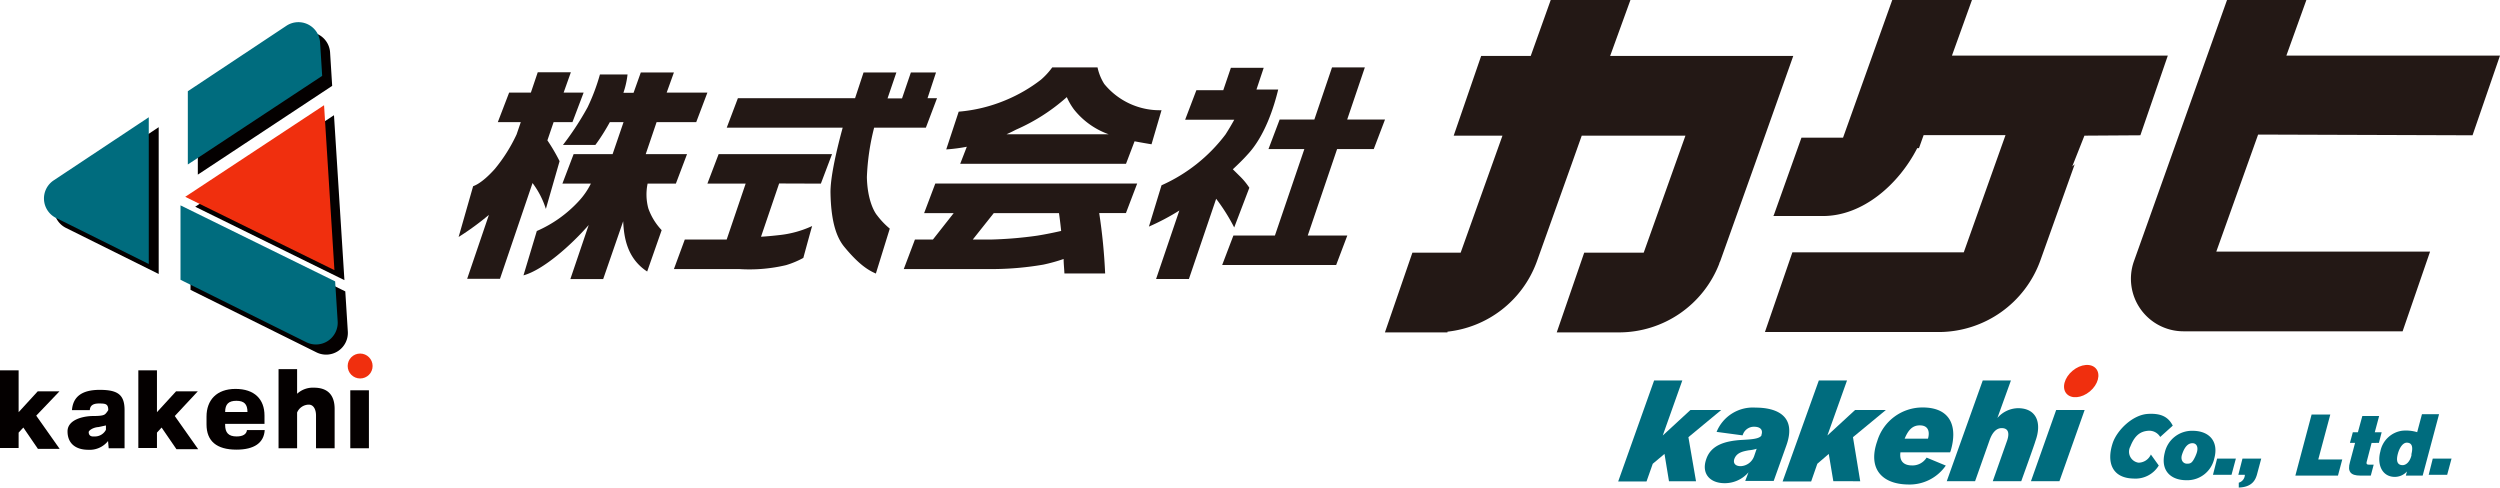 <svg xmlns="http://www.w3.org/2000/svg" viewBox="0 0 345 67.28"><defs><style>.cls-1{fill:#231815;}.cls-2{fill:#f02f0e;}.cls-3{fill:#006c7e;}.cls-4{fill:#040000;}</style></defs><g id="レイヤー_2" data-name="レイヤー 2"><g id="外観"><path class="cls-1" d="M113.28,25.34l1.54-4.07H99.17l-1.55,4.07h5.28l-2.62,7.72H94.5L93,37.13h9a21.9,21.9,0,0,0,6.47-.54,12.16,12.16,0,0,0,2.39-1s1.19-4.38,1.22-4.4a14.42,14.42,0,0,1-4.61,1.26c-.88.1-1.65.17-2.45.22l2.5-7.35Z"/><polygon class="cls-1" points="189.58 20.57 191.13 16.5 185.91 16.5 188.35 9.3 183.82 9.3 181.38 16.5 176.59 16.5 175.05 20.57 180 20.57 175.94 32.5 170.21 32.5 168.66 36.57 184.39 36.57 185.93 32.5 180.47 32.5 184.52 20.57 189.58 20.57"/><path class="cls-1" d="M89.37,25.34h3.9l1.54-4.07h-5.7l1.5-4.42h5.47l1.54-4.07H92L93,10H88.43l-1,2.81h-1.4a11.92,11.92,0,0,0,.57-2.53H82.79a27.4,27.4,0,0,1-1.71,4.54A40,40,0,0,1,77.69,20l4.47,0c.11-.14,1-1.32,2-3.15h1.89l-1.51,4.42H79.16l-1.55,4.07h3.93a10.18,10.18,0,0,1-1.72,2.47,17.19,17.19,0,0,1-5.74,4.07L72.24,38c2.73-.75,6.58-4.17,9-6.95l-2.53,7.46h4.53L86,30.53c.1,2.2.52,5.12,3.31,6.94l2-5.71a8.41,8.41,0,0,1-1.84-3A7.36,7.36,0,0,1,89.37,25.34Z"/><path class="cls-1" d="M121.05,29.73c-.41-.48-1.35-2.15-1.42-5.27a32.18,32.18,0,0,1,1-6.84h7.14l1.54-4.07H128L129.17,10H125.7l-1.22,3.58h-2L123.7,10h-4.53L118,13.55H101.83l-1.54,4.07h16c-.73,2.68-1.73,6.76-1.68,9.05.07,3.4.63,5.84,1.89,7.38,2.09,2.54,3.39,3.27,4.37,3.7l1.92-6.2A10.81,10.81,0,0,1,121.05,29.73Z"/><path class="cls-1" d="M127.53,29.41h4.08l-2.87,3.65h-2.48l-1.54,4.07h12.55v0a42.12,42.12,0,0,0,6.7-.61,23.46,23.46,0,0,0,2.81-.78c0,.65.08,1.32.11,2h5.62a77.43,77.43,0,0,0-.82-8.34h3.69l1.55-4.07H129.07Zm9.61,0h9c.08.55.19,1.39.3,2.46-.93.21-2,.44-3.3.65a54.72,54.72,0,0,1-6.53.54h-2.37Z"/><path class="cls-1" d="M132.51,22.6h22.88l1.18-3.1c.75.14,1.52.28,2.34.41l1.38-4.7a9.88,9.88,0,0,1-7.9-3.62,6.92,6.92,0,0,1-.93-2.29h-6.25A9.88,9.88,0,0,1,143.65,11a21.2,21.2,0,0,1-4.84,2.81,21.34,21.34,0,0,1-6.51,1.6l-1.72,5.21a22.87,22.87,0,0,0,2.84-.37ZM140,18l.22-.11a26.41,26.41,0,0,0,7-4.49,8.72,8.72,0,0,0,1,1.72A10.7,10.7,0,0,0,153,18.53h-14.1C139.24,18.37,139.61,18.21,140,18Z"/><path class="cls-1" d="M75.33,28.83l1.89-6.58a1,1,0,0,0-.07-.15,25.08,25.08,0,0,0-1.61-2.73l.86-2.52H79l1.54-4.07H77.78l1-2.81H74.21l-.95,2.81h-3L68.7,16.85h3.17l-.58,1.7a22,22,0,0,1-3,4.76c-1.93,2.16-3,2.36-3,2.39l-2,7a37.31,37.31,0,0,0,4.18-3.05l-3,8.82h4.53l4.49-13.21A11.89,11.89,0,0,1,75.33,28.83Z"/><path class="cls-1" d="M170.32,31.39l2.09-5.48a9.43,9.43,0,0,0-1.35-1.63l-.93-.92c.74-.69,1.43-1.36,2-2,2.49-2.63,3.74-6.84,4.26-9h-3l1-3h-4.53l-1.05,3.09H165.1l-1.55,4.07h6.78c-.38.69-.78,1.37-1.22,2.05a22.54,22.54,0,0,1-8.82,7l-1.74,5.7a31.84,31.84,0,0,0,4.2-2.22l-3.21,9.45h4.53l3.76-11.07A26,26,0,0,1,170.32,31.39Z"/><path class="cls-1" d="M247.47,7.72H222.2L225,0H214l-2.76,7.72h-6.84l-3.79,11h6.73l-5.77,16.15h-6.66l-3.79,11h8.63l0-.1a14.82,14.82,0,0,0,12.27-9.51l.09-.24,4.75-13.3h0l1.42-4h14.31l-5.76,16.15h-8.21l-3.79,11h8.64a14.85,14.85,0,0,0,13.79-9.49c0-.12.1-.24.14-.36l4.75-13.3,0,0Z"/><path class="cls-1" d="M295.37,18.67l3.79-11H269.37L272.13,0h-11l-6.79,19H248.6l-3.83,10.74-.08.07h6.89c5.47,0,10.43-4.34,13-9.37h.24l.64-1.79h11.3L271,34.82H247.35l-3.79,11h24.08a14.93,14.93,0,0,0,13.92-9.85l4.75-13.3-.34.3,1.68-4.25Z"/><path class="cls-1" d="M341.21,18.67l3.79-11H315.52L318.28,0H307.33L296,31.8h0l-1.53,4.29s0,0,0,0a7.25,7.25,0,0,0,6.84,9.63h30.25l3.79-11H305.85l5.77-16.15Z"/><ellipse class="cls-2" cx="287.2" cy="52.58" rx="2.67" ry="1.86" transform="translate(33 196.21) rotate(-39.84)"/><path class="cls-3" d="M296.41,59.45a1.76,1.76,0,0,1,1.7.85l1.73-1.56c-.64-1.27-1.71-1.73-3.45-1.62-2.08.13-4.22,2.22-4.83,4-.89,2.68-.1,4.86,2.87,4.92a3.76,3.76,0,0,0,3.48-1.8l-1.09-1.52a1.88,1.88,0,0,1-1.71,1.13A1.53,1.53,0,0,1,294,61.59C294.65,59.92,295.53,59.53,296.41,59.45Z"/><path class="cls-3" d="M302.57,59.45a3.84,3.84,0,0,0-3.83,3c-.62,2.42.74,3.82,3,3.82a3.82,3.82,0,0,0,3.83-3C306.21,60.91,304.88,59.45,302.57,59.45Zm.44,3.42c-.46,1-.67,1.12-1.2,1.12s-.94-.5-.69-1.26c.35-1.08.84-1.57,1.44-1.57S303.51,61.79,303,62.87Z"/><path class="cls-3" d="M308.89,65.52h.9a1.15,1.15,0,0,1-.84,1.09v.67c2-.06,2.33-1.24,2.5-1.75l.6-2.24h-2.59Z"/><polygon class="cls-3" points="305.96 63.29 305.39 65.52 306.29 65.52 306.29 65.52 307.95 65.52 308.55 63.29 305.96 63.29"/><path class="cls-3" d="M328.29,61.12l.38-1.47h-.95l.6-2.24H326l-.61,2.24h-.7l-.4,1.47H325l-.7,2.63c-.4,1.37.13,1.88,1.4,1.88h1.47l.4-1.51h-.7c-.24,0-.33-.11-.28-.34l.69-2.66Z"/><path class="cls-3" d="M323.23,63.41h-3.31l1.66-6.2H319l-2.24,8.42h5.88l.3-1.13h0Z"/><path class="cls-3" d="M334.23,57.16l-.66,2.48a5.35,5.35,0,0,0-2.08-.2,3.56,3.56,0,0,0-3,2.86c-.49,1.81.24,3.51,2,3.51a2.25,2.25,0,0,0,1.67-.75l-.15.57h2.32l2.26-8.47Zm-1.45,5.5,0,.19c-.22.87-.72,1.34-1.22,1.34-.76,0-.92-.63-.64-1.63.23-.81.69-1.47,1.21-1.47C332.91,61.09,333,61.74,332.78,62.66Z"/><polygon class="cls-3" points="335.72 63.29 335.16 65.52 336.06 65.52 336.06 65.52 337.71 65.52 338.31 63.29 335.72 63.29"/><polygon class="cls-4" points="47.53 38.66 46.09 15.9 26.94 28.53 47.53 38.66"/><path class="cls-4" d="M8.75,26.29a3,3,0,0,0,.33,5.15L21.9,37.81V17.55Z"/><path class="cls-4" d="M45.84,11.85l-.29-4.64a3,3,0,0,0-4.63-2.3L27.3,14v10.1Z"/><path class="cls-4" d="M26.29,40l17.39,8.63A3,3,0,0,0,48,45.76l-.35-5.55L26.29,29.71Z"/><polygon class="cls-2" points="46.15 37.28 44.72 14.52 25.56 27.16 46.15 37.28"/><path class="cls-3" d="M7.38,24.91a3,3,0,0,0,.32,5.15l12.83,6.37V16.18Z"/><path class="cls-3" d="M44.46,10.47l-.29-4.64a3,3,0,0,0-4.62-2.29L25.92,12.59V22.7Z"/><path class="cls-3" d="M24.91,38.61,42.3,47.24a3,3,0,0,0,4.3-2.86l-.35-5.55L24.91,28.34Z"/><path class="cls-4" d="M3.22,59l-.65.7v2.12H0V51.11H2.57v5.77L5.21,54h3L5,57.36l3.23,4.58h-3Z"/><path class="cls-4" d="M22.3,59l-.64.7v2.12H19.09V51.11h2.57v5.77L24.3,54h3l-3.18,3.41,3.23,4.58h-3Z"/><path class="cls-4" d="M17.19,56.6v5.26H15l-.09-1a3.23,3.23,0,0,1-2.72,1.21c-1.79,0-2.87-.91-2.87-2.54s2.19-2.12,3.56-2.12,1.55-.17,1.72-.35a2.68,2.68,0,0,0,.34-.47c0-.85-.36-.91-1.28-.91s-1.23.36-1.27.92H9.93c.14-1.82,1.33-2.8,3.83-2.8S17.19,54.47,17.19,56.6Zm-2.57,2.71v-.6l-1,.22c-.87.06-1.38.52-1.38.69,0,.35.17.67.78.61A1.71,1.71,0,0,0,14.62,59.31Z"/><path class="cls-4" d="M31.07,58.65c0,1.06.47,1.58,1.58,1.58.87,0,1.37-.31,1.43-.88h2.45c-.11,1.77-1.45,2.7-3.9,2.7-2.74,0-4.13-1.18-4.13-3.48V57.49c0-2.27,1.39-3.82,4-3.82s4,1.41,4,3.68v1.14H31.07Zm0-1.79h3.08c0-1.09-.46-1.55-1.53-1.55S31.07,55.77,31.07,56.86Z"/><path class="cls-4" d="M46.18,56.44v5.42H43.61V57.33c0-.77-.31-1.49-1-1.49A1.77,1.77,0,0,0,41,56.93v4.93H38.44V50.94H41v3.4a3.21,3.21,0,0,1,2.32-.84C45.21,53.5,46.18,54.5,46.18,56.44Z"/><path class="cls-4" d="M48.34,53.86h2.57v8H48.34Z"/><circle class="cls-2" cx="49.7" cy="50.51" r="1.72"/><path class="cls-3" d="M228.27,52.5h3.89l-2.7,7.6,3.82-3.52h4.25L233,60.33l1.05,6.08h-3.73l-.62-3.77L228.08,64l-.86,2.44h-3.91Z"/><path class="cls-3" d="M235.46,63.37c.66-2,2.7-2.5,4.73-2.65,1.38-.08,2.57-.12,2.89-.62l0-.08c.28-.82-.31-1.13-1-1.13a1.61,1.61,0,0,0-1.53,1l-.08.19-3.58-.48a5.4,5.4,0,0,1,5.37-3.35c2.9,0,5.71,1.12,4.27,5.19l-1.76,4.93h-3.93l.45-1.19A4.31,4.31,0,0,1,238,66.68C235.94,66.68,234.77,65.33,235.46,63.37Zm6.59-.36.37-1.08a5.17,5.17,0,0,1-1.08.21c-.85.15-1.68.33-2,1.19-.2.6.14,1,.87,1A2.05,2.05,0,0,0,242.05,63Z"/><path class="cls-3" d="M251,52.5h3.89l-2.71,7.6L256,56.58h4.25l-4.54,3.75,1,6.08H253l-.63-3.77L250.79,64l-.85,2.44H246Z"/><path class="cls-3" d="M259.06,60.87a6.52,6.52,0,0,1,6.26-4.64c3.91,0,4.86,2.68,3.87,6l-.08.19h-6.85c-.17,1.25.49,1.81,1.61,1.81a2.28,2.28,0,0,0,2-1.08l2.65,1.1a6.08,6.08,0,0,1-5.22,2.61C259.67,66.81,257.73,64.64,259.06,60.87Zm7-.33c.24-.82.16-1.84-1.13-1.84-1,0-1.59.63-2.09,1.84Z"/><path class="cls-3" d="M273.62,52.5h3.89l-1.87,5.18a3.85,3.85,0,0,1,2.84-1.35c2.54,0,3.35,2,2.39,4.58,0,.13-1.94,5.5-1.94,5.5H275l2-5.66c.28-.86.24-1.67-.77-1.67-.75,0-1.31.64-1.67,1.67l-2,5.66h-3.91Z"/><polygon class="cls-3" points="283.75 56.58 287.68 56.58 284.2 66.41 280.27 66.41 283.75 56.58"/></g></g></svg>